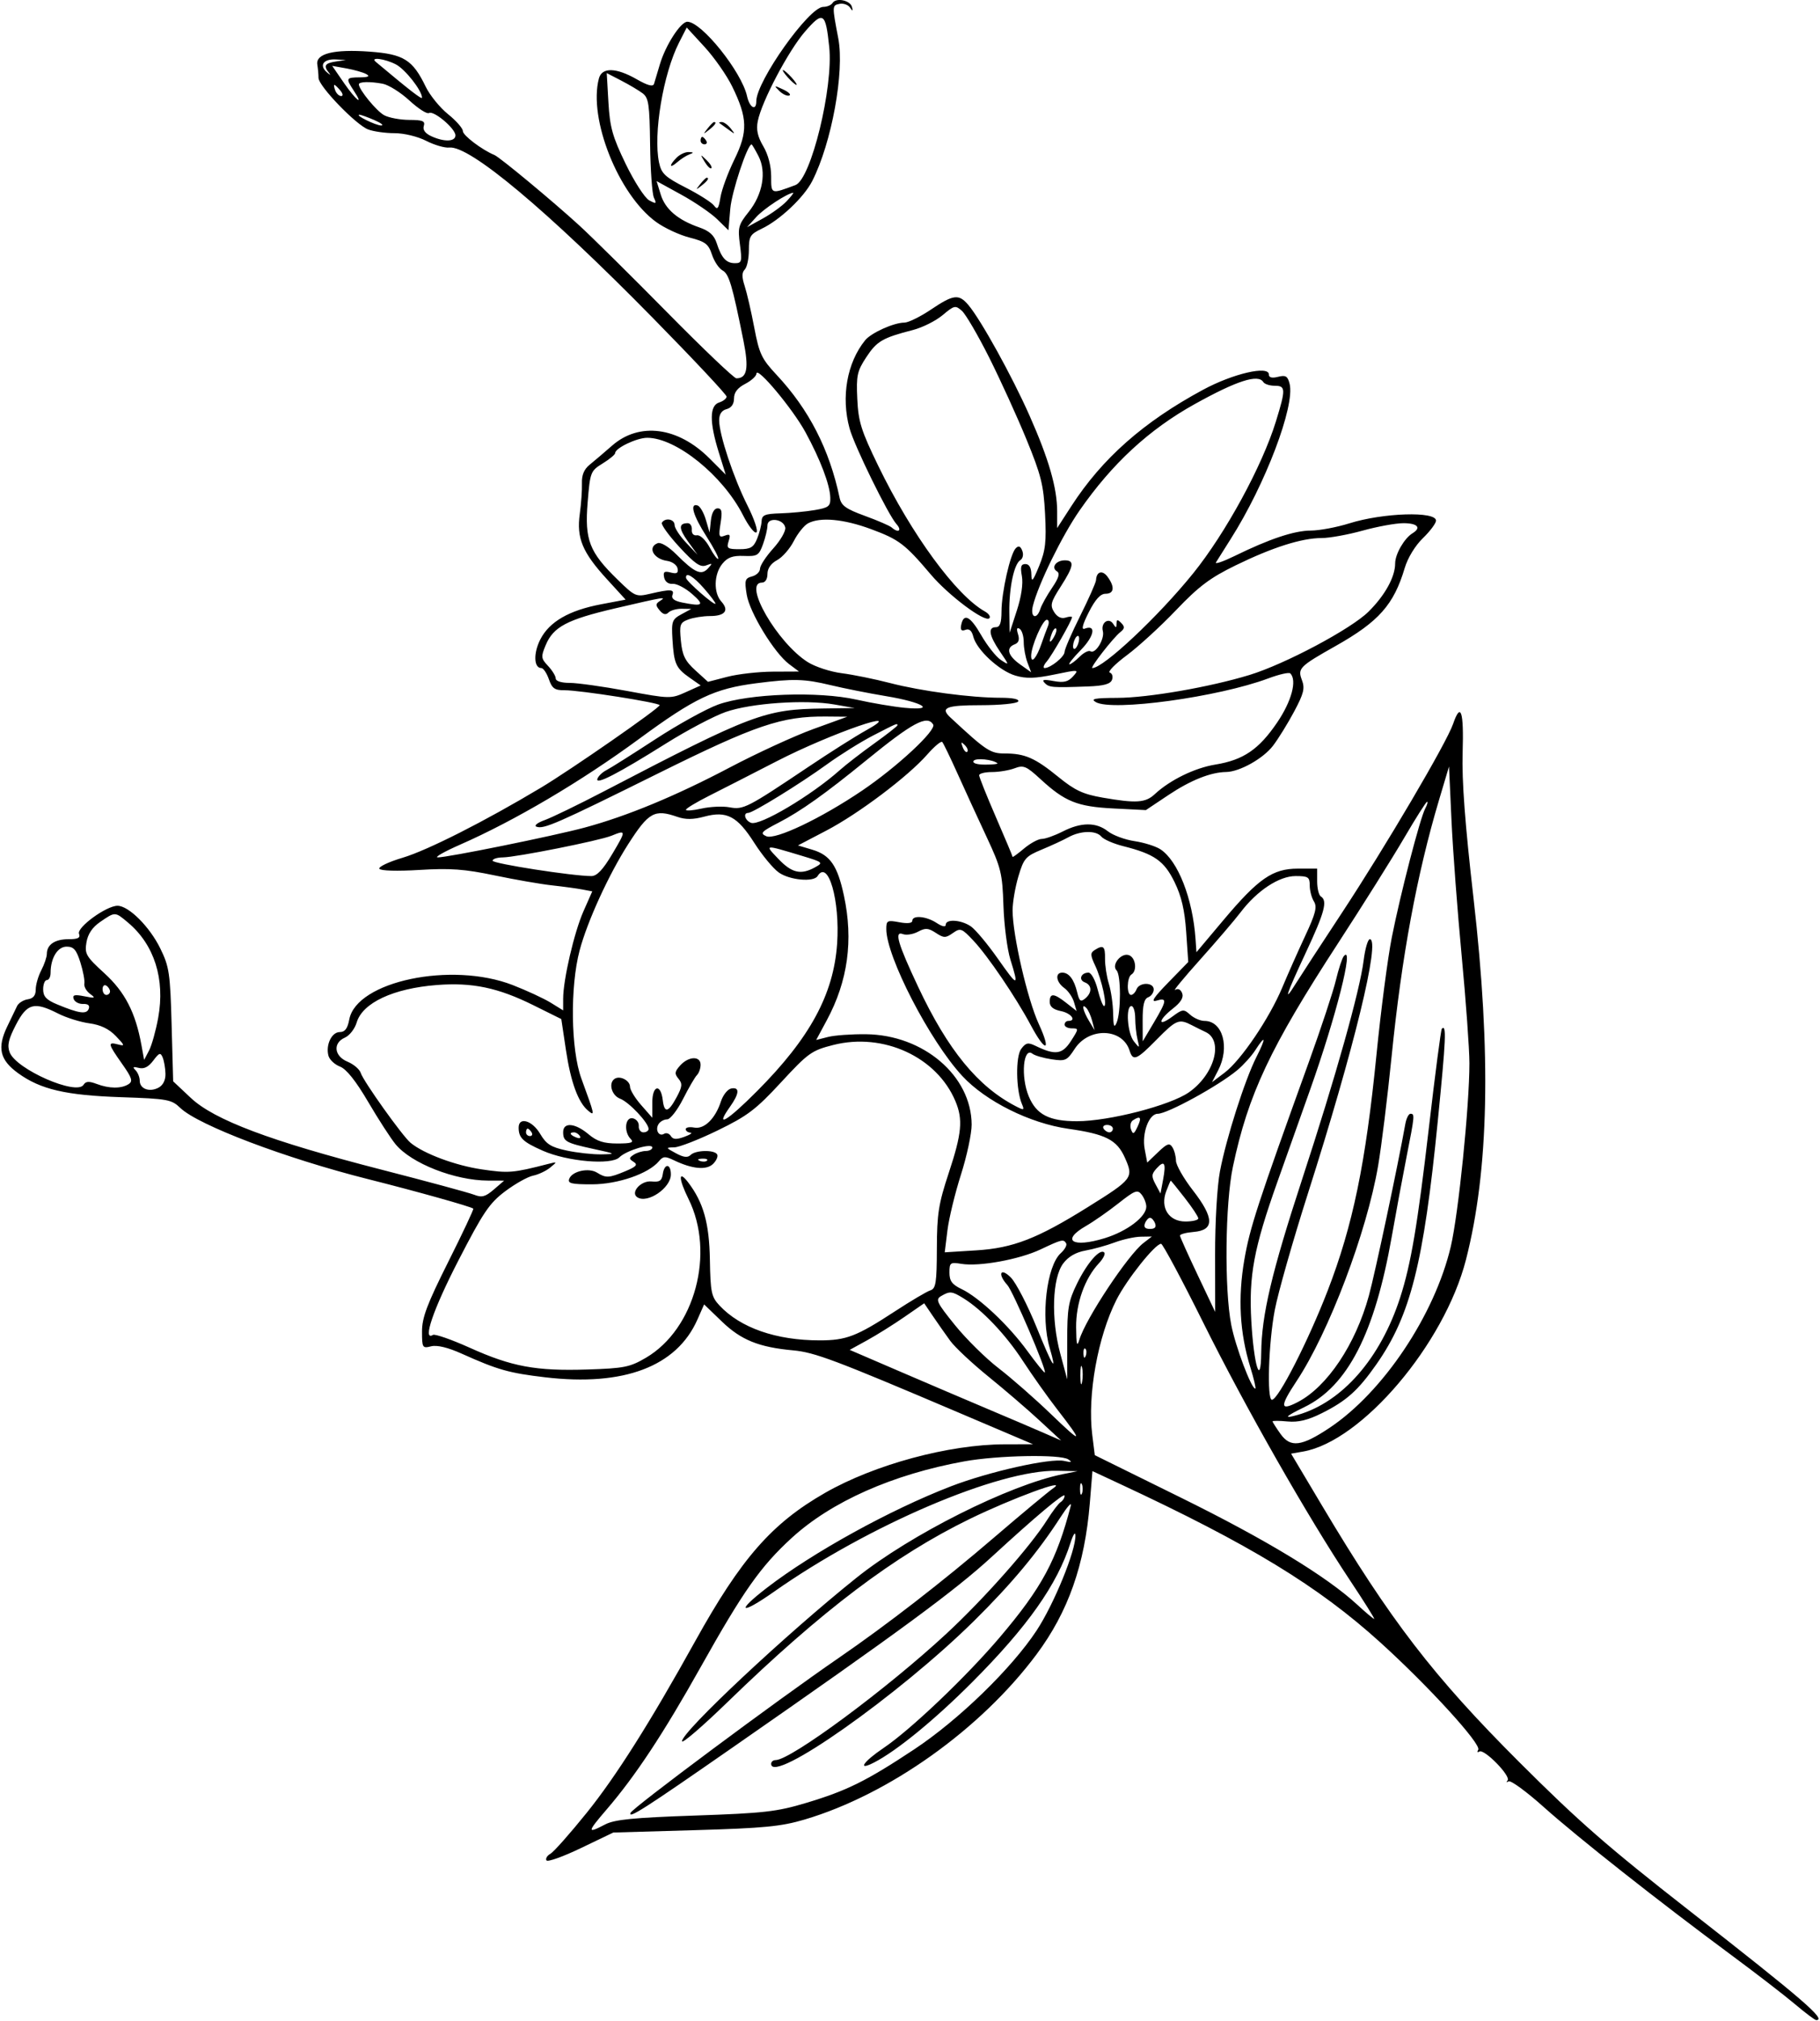 <?xml version="1.0" encoding="UTF-8"?> <svg xmlns="http://www.w3.org/2000/svg" width="490" height="544" viewBox="0 0 490 544" fill="none"> <path fill-rule="evenodd" clip-rule="evenodd" d="M224.154 0.798C223.795 1.379 222.662 1.855 221.638 1.855C217.824 1.855 203.619 21.876 203.619 27.251C203.619 29.99 201.812 29.012 201.13 25.904C199.686 19.332 188.882 5.855 185.056 5.855C183.252 5.855 179.173 12.186 177.648 17.355C176.998 19.555 176.296 21.903 176.087 22.572C175.824 23.416 174.39 23.036 171.413 21.334C165.868 18.164 162.06 18.078 161.249 21.105C158.347 31.935 166.514 52.42 176.665 59.774C178.878 61.377 182.915 63.259 185.637 63.956C189.904 65.05 190.737 65.682 191.683 68.547C192.286 70.375 193.565 72.291 194.526 72.805C196.256 73.731 197.14 76.7 200.163 91.736C201.658 99.174 201.151 101.855 198.25 101.855C197.632 101.855 189.25 93.863 179.623 84.096C169.996 74.328 159.366 63.815 156 60.733C148.889 54.221 134.576 42.338 133.119 41.736C129.784 40.359 124.619 36.451 124.619 35.303C124.619 34.559 122.825 32.508 120.632 30.746C118.44 28.983 115.736 25.662 114.624 23.364C111.098 16.081 108.7 14.579 99.527 13.905C89.917 13.199 84.962 14.42 85.433 17.381C85.605 18.466 85.75 20.086 85.754 20.978C85.765 23.16 95.821 33.601 99.119 34.855C100.566 35.405 103.763 35.855 106.224 35.855C108.769 35.855 112.441 36.744 114.739 37.916C116.961 39.05 119.755 39.864 120.949 39.725C126.389 39.091 147.228 56.538 175.869 85.705C186.732 96.767 195.619 106.246 195.619 106.769C195.619 107.292 194.719 108.006 193.619 108.355C191.016 109.181 190.978 113.616 193.502 121.728L195.386 127.78L191.009 123.402C182.516 114.91 172.121 113.554 164.784 119.981C162.666 121.837 159.948 124.15 158.746 125.121C157.246 126.332 156.595 127.904 156.674 130.121C156.738 131.9 156.476 135.612 156.093 138.37C155.193 144.845 156.793 148.697 163.372 155.894L168.435 161.434L161.842 162.685C153.185 164.327 147.901 167.382 145.466 172.154C143.573 175.865 143.714 179.855 145.738 179.855C146.28 179.855 147.194 181.205 147.769 182.855C148.636 185.344 149.352 185.85 151.967 185.826C155.993 185.789 177.628 189.19 177.591 189.854C177.546 190.669 153.752 207.203 145.619 212.073C130.511 221.117 115.088 228.928 108.41 230.917C104.645 232.039 101.824 233.378 102.142 233.893C102.483 234.444 106.933 234.572 112.94 234.204C121.216 233.698 125.056 233.976 133.139 235.669C138.628 236.818 145.594 238.029 148.619 238.359C151.644 238.69 155.32 239.19 156.787 239.469L159.455 239.978L157.102 245.298C154.586 250.987 151.619 263.756 151.619 268.894V272.018L148.271 269.949C146.43 268.811 141.817 266.673 138.021 265.197C121.538 258.791 95.961 264.184 94.031 274.472C93.572 276.922 92.866 277.855 91.475 277.855C89.307 277.855 87.658 281.289 88.423 284.213C88.701 285.276 90.096 286.593 91.524 287.141C93.256 287.805 95.782 290.968 99.119 296.652C101.869 301.335 105.188 306.467 106.495 308.055C110.744 313.219 122.458 317.818 131.425 317.843L135.731 317.855L132.952 320.245C130.661 322.216 129.729 322.462 127.646 321.647C126.256 321.104 114.994 318.055 102.619 314.873C72.773 307.199 57.691 301.52 51.369 295.579L46.62 291.114L46.205 275.92C45.825 262.007 45.568 260.272 43.164 255.358C40.291 249.485 34.648 243.855 31.634 243.855C28.629 243.855 20.617 249.685 21.273 251.394C21.696 252.499 21.003 252.855 18.426 252.855C14.768 252.855 12.623 254.313 12.613 256.805C12.609 257.658 11.934 259.644 11.113 261.219C10.291 262.795 9.619 265.126 9.619 266.4C9.619 268.003 8.958 268.814 7.471 269.035C6.29 269.211 4.996 270.03 4.596 270.855C4.196 271.68 3.004 274.155 1.948 276.355C-0.811 282.097 -0.052 285.357 4.876 288.926C10.919 293.304 17.725 294.884 32.712 295.391C45.14 295.811 46.159 295.998 48.557 298.293C53.431 302.959 76.972 311.881 99.119 317.455C112.213 320.75 126.725 324.818 127.429 325.39C127.6 325.528 124.562 331.984 120.679 339.735C114.984 351.104 113.619 354.722 113.619 358.45C113.619 362.858 113.733 363.043 116.073 362.456C117.664 362.057 120.568 362.756 124.323 364.443C134.011 368.793 137.048 369.653 146.771 370.798C167.95 373.293 182.169 367.908 187.757 355.277L189.571 351.176L194.352 355.784C199.521 360.766 204.294 362.698 213.533 363.546C219.359 364.081 224.685 366.083 258.119 380.312L278.119 388.823L270.479 388.839C255.484 388.87 235.481 394.275 222.166 401.893C207.795 410.116 199.548 419.531 187.162 441.855C175.011 463.758 165.847 478.254 157.964 488.042C153.479 493.612 149.083 498.576 148.193 499.073C147.304 499.571 146.822 500.374 147.122 500.859C147.421 501.344 151.593 499.854 156.393 497.548L165.119 493.355L187.119 492.718C205.687 492.18 210.289 491.734 216.619 489.86C239.367 483.123 264.044 465.554 279.057 445.405C287.59 433.953 292.048 421.312 293.41 404.703L294.119 396.051L301.619 399.548C336.484 415.803 354.864 426.996 371.619 442.175C384.595 453.93 398.894 469.6 397.986 471.07C397.614 471.672 397.756 471.888 398.302 471.551C399.601 470.748 406.893 478.224 405.889 479.328C405.466 479.794 405.593 479.907 406.172 479.578C406.752 479.249 411.027 482.382 415.672 486.54C424.734 494.651 446.669 511.958 466.119 526.344C472.719 531.225 480.418 537.162 483.227 539.537C486.036 541.912 488.624 543.855 488.977 543.855C491.868 543.855 485.463 538.331 454.692 514.284C432.88 497.239 425.034 490.386 409.045 474.413C385.927 451.317 374.326 436.233 355.938 405.355L347.6 391.355L350.86 390.784C366.657 388.015 388.842 361.876 394.679 339.155C400.864 315.077 401.521 283.755 396.719 241.855C394.426 221.844 393.552 210.159 393.786 202.625C394.133 191.441 393.284 188.881 391.219 194.887C389.454 200.02 373.042 227.902 361.218 245.855C355.604 254.38 350.029 262.93 348.831 264.855C345.424 270.33 346.202 267.955 351.619 256.355C356.643 245.595 357.469 242.498 355.619 241.355C355.069 241.015 354.619 239.189 354.619 237.296V233.855H349.423C342.642 233.855 338.804 236.513 329.353 247.752L322.119 256.355L321.878 252.855C321.123 241.909 317.143 231.732 312.41 228.644C311.15 227.821 308.013 226.835 305.439 226.451C302.866 226.067 299.645 224.876 298.282 223.804C295.114 221.313 291.073 221.329 286.119 223.855C283.961 224.955 281.426 225.855 280.484 225.855C279.543 225.855 277.388 227.02 275.696 228.444C274.004 229.868 272.619 230.875 272.619 230.682C272.619 230.49 270.594 225.667 268.119 219.965C265.644 214.263 263.619 209.206 263.619 208.727C263.619 208.247 265.165 207.855 267.054 207.855C268.943 207.855 271.696 207.396 273.171 206.835C275.563 205.926 276.313 206.24 280.121 209.751C286.717 215.83 290.043 217.166 299.814 217.657L308.508 218.094L314.638 214.001C320.563 210.045 325.961 207.896 330.119 207.839C333.743 207.789 340.101 204.223 342.74 200.76C344.168 198.887 346.729 194.743 348.431 191.55C351.027 186.684 351.363 185.311 350.508 183.062C349.323 179.946 349.862 179.403 359.61 173.904C371.214 167.359 375.26 162.795 378.184 152.95C379.002 150.194 381.001 146.908 383.092 144.882C385.032 143.001 386.619 140.876 386.619 140.159C386.619 137.591 372.378 138.045 363.261 140.904C359.883 141.963 355.223 142.835 352.907 142.842C348.456 142.856 341.821 145.067 332.435 149.665C329.309 151.196 327.034 151.978 327.379 151.402C327.723 150.826 329.507 147.992 331.343 145.104C340.658 130.453 348.697 109.285 347.205 103.34C346.682 101.256 346.152 100.934 344.097 101.45C342.451 101.863 341.619 101.653 341.619 100.824C341.619 98.336 331.955 100.582 323.872 104.947C307.846 113.603 296.746 123.412 288.438 136.26L284.619 142.165V137.72C284.619 131.379 282.381 123.615 277.158 111.835C272.462 101.242 264.058 86.055 260.707 82.105C258.138 79.076 256.716 79.252 250.619 83.355C247.758 85.28 244.549 86.855 243.486 86.855C240.655 86.855 234.54 89.609 232.917 91.616C228.023 97.664 226.398 106.889 228.734 115.355C230.041 120.091 239.116 138.596 241.362 141.105C242.93 142.856 241.861 143.604 240.069 142.01C239.546 141.546 236.301 140.139 232.856 138.884C227.732 137.016 226.493 136.125 226.041 133.978C223.303 120.975 217.788 110.227 209.075 100.911C205.052 96.611 204.408 95.249 203.075 88.224C202.254 83.896 201.092 78.851 200.493 77.013C199.701 74.585 199.706 73.368 200.511 72.563C201.12 71.954 201.619 69.603 201.619 67.34C201.619 63.632 201.961 63.063 205.075 61.577C209.966 59.245 216.43 53.147 218.675 48.746C223.901 38.501 227.409 19.317 225.695 10.355C224.012 1.556 224.015 1.453 225.999 1.045C227.033 0.832 228.305 1.265 228.825 2.007C229.586 3.091 229.692 3.062 229.367 1.855C228.884 0.066 225.083 -0.705 224.154 0.798ZM223.254 12.637C224.392 23.523 218.341 48.264 214.159 49.826C207.502 52.312 207.619 52.354 207.619 47.48C207.619 44.682 206.815 41.606 205.501 39.379C203.968 36.782 203.558 34.909 204.018 32.608C205.085 27.276 212.278 13.64 216.73 8.511C221.62 2.878 222.277 3.294 223.254 12.637ZM197.122 23.271C201.283 31.777 201.393 35.444 197.713 42.961C195.991 46.478 194.307 51.049 193.97 53.118C193.469 56.204 193.157 56.607 192.239 55.353C191.623 54.512 188.206 52.336 184.645 50.518C179.055 47.664 178.072 46.745 177.441 43.784C175.817 36.168 178.541 19.848 182.845 11.413L184.887 7.41L189.669 12.611C192.299 15.471 195.652 20.268 197.122 23.271ZM90.369 16.571C87.432 17.016 87.023 17.736 88.615 19.659C89.163 20.321 88.885 20.229 87.997 19.455C85.848 17.581 87.089 15.819 90.428 16.005L93.119 16.155L90.369 16.571ZM106.572 17.331C109.098 18.637 113.619 24.392 113.619 26.3C113.619 26.885 110.29 24.306 101.169 16.652C99.523 15.271 103.572 15.78 106.572 17.331ZM98.619 19.953C99.676 20.546 99.159 20.803 96.869 20.825C93.135 20.86 93.047 21.052 95.234 24.39C98.137 28.821 95.797 26.975 92.576 22.293L89.437 17.73L93.278 18.421C95.391 18.801 97.794 19.49 98.619 19.953ZM212.119 20.855C213.114 21.955 214.154 22.855 214.429 22.855C214.704 22.855 214.114 21.955 213.119 20.855C212.124 19.755 211.084 18.855 210.809 18.855C210.534 18.855 211.124 19.755 212.119 20.855ZM172.995 25.105C174.637 26.337 174.891 28.062 175.028 38.934C175.114 45.765 175.576 52.195 176.054 53.221C176.827 54.882 176.687 54.962 174.786 53.944C173.611 53.316 170.764 48.904 168.458 44.141C164.902 36.794 164.197 34.283 163.809 27.579L163.352 19.678L167.235 21.688C169.371 22.794 171.963 24.332 172.995 25.105ZM103.011 22.539C104.602 22.835 107.845 24.866 110.217 27.052C112.589 29.239 114.962 30.761 115.49 30.435C116.742 29.661 122.619 34.614 122.619 36.444C122.619 38.158 119.626 38.271 116.152 36.688C114.481 35.927 113.768 34.96 114.102 33.908C114.52 32.591 113.802 32.293 110.189 32.283C107.755 32.276 104.716 31.71 103.434 31.024C101.382 29.925 96.619 24.115 96.619 22.71C96.619 21.981 99.583 21.902 103.011 22.539ZM91.619 24.355C92.337 25.22 92.434 25.855 91.848 25.855C91.29 25.855 90.574 25.18 90.257 24.355C89.941 23.53 89.838 22.855 90.028 22.855C90.218 22.855 90.934 23.53 91.619 24.355ZM209.793 24.458C210.689 25.354 211.902 25.922 212.488 25.721C213.074 25.52 212.341 24.786 210.859 24.092C208.368 22.924 208.287 22.952 209.793 24.458ZM100.754 32.316C102.605 33.119 103.444 33.778 102.619 33.78C101.178 33.784 95.453 30.963 96.754 30.89C97.104 30.871 98.904 31.512 100.754 32.316ZM190.491 34.605C189.248 36.191 189.283 36.226 190.869 34.983C192.535 33.676 193.064 32.855 192.241 32.855C192.034 32.855 191.246 33.642 190.491 34.605ZM193.702 33.138C193.932 33.294 195.019 34.081 196.119 34.888C197.969 36.245 198.016 36.224 196.747 34.605C195.992 33.642 194.904 32.855 194.33 32.855C193.756 32.855 193.473 32.982 193.702 33.138ZM188.619 37.855C188.619 38.405 189.096 38.855 189.678 38.855C190.26 38.855 190.459 38.405 190.119 37.855C189.779 37.305 189.303 36.855 189.06 36.855C188.817 36.855 188.619 37.305 188.619 37.855ZM204.197 42.006C206.417 46.299 205.355 52.323 201.538 57.091C198.813 60.495 198.606 61.274 199.212 65.841C199.818 70.415 199.7 70.855 197.87 70.855C195.516 70.855 194.241 69.452 192.947 65.436C192.268 63.33 190.967 62.157 188.27 61.224C182.498 59.225 179.1 56.329 177.886 52.372L176.776 48.758L183.431 52.416C187.091 54.427 191.443 57.405 193.102 59.032L196.119 61.992L196.619 56.173C197.01 51.626 201.201 38.959 202.343 38.872C202.467 38.863 203.301 40.273 204.197 42.006ZM182.19 42.426C180.051 44.566 180.193 45.536 182.369 43.64C183.331 42.802 184.794 41.868 185.619 41.564C186.844 41.114 186.811 40.998 185.44 40.934C184.517 40.891 183.055 41.562 182.19 42.426ZM189.719 43.56C190.448 44.772 191.259 45.549 191.522 45.286C191.785 45.023 191.189 44.031 190.198 43.081C188.476 41.432 188.454 41.453 189.719 43.56ZM188.491 49.605C187.248 51.191 187.283 51.226 188.869 49.983C190.535 48.676 191.064 47.855 190.241 47.855C190.034 47.855 189.246 48.642 188.491 49.605ZM211.791 54.172C210.593 55.447 207.702 57.543 205.366 58.83L201.119 61.169L203.619 58.417C205.677 56.15 211.888 52.072 213.543 51.899C213.777 51.875 212.988 52.898 211.791 54.172ZM266.3 96.225C269.301 102.203 273.813 112.103 276.328 118.225C280.293 127.877 280.962 130.55 281.364 138.355C281.749 145.85 281.484 148.191 279.777 152.355C278.052 156.565 277.719 156.921 277.674 154.605C277.638 152.815 277.08 151.855 276.074 151.855C274.875 151.855 274.662 152.583 275.124 155.105C275.494 157.121 274.979 160.634 273.769 164.355L271.819 170.355L271.743 164.855C271.652 158.294 273.005 151.853 274.692 150.81C275.384 150.382 275.617 149.292 275.232 148.289C274.747 147.025 274.246 146.828 273.476 147.598C271.993 149.081 269.654 159.439 269.635 164.605C269.623 167.709 269.215 168.855 268.119 168.855C265.911 168.855 266.284 171.083 269.215 175.401C271.794 179.201 271.795 179.216 269.465 177.681C268.175 176.831 265.786 173.817 264.158 170.983C261.188 165.815 259.424 164.948 258.768 168.334C258.52 169.61 258.863 169.975 259.926 169.567C260.944 169.177 261.633 169.775 262.042 171.403C262.931 174.947 269.039 180.603 273.359 181.883C276.255 182.74 278.67 182.674 283.87 181.596C290.482 180.224 290.586 180.234 288.901 182.095C287.561 183.576 286.402 183.853 283.65 183.347C280.95 182.852 280.39 182.976 281.269 183.877C282.462 185.099 283.261 185.163 292.951 184.805C297.167 184.65 298.949 184.159 299.381 183.033C299.71 182.176 299.449 181.298 298.801 181.082C298.153 180.866 300.21 178.766 303.371 176.414C306.532 174.063 312.508 168.587 316.649 164.247C322.747 157.857 325.791 155.568 332.649 152.218C342.591 147.362 350.477 144.855 355.813 144.855C357.92 144.855 362.892 143.955 366.862 142.855C370.831 141.755 375.775 140.855 377.849 140.855C381.639 140.855 382.745 142.069 380.309 143.555C378.083 144.913 375.619 149.181 375.619 151.676C375.619 155.323 372.884 160.281 368.452 164.669C363.723 169.351 345.963 178.799 336.4 181.719C325.692 184.989 309.17 187.852 300.818 187.885C294.7 187.91 293.51 188.143 295.025 189.022C299.45 191.591 328.019 187.669 341.438 182.649C344.363 181.555 347.041 180.944 347.388 181.291C349.25 183.153 347.745 188.779 343.85 194.514C338.922 201.771 334.745 204.614 327.207 205.841C321.649 206.745 314.985 210.002 310.894 213.813C308.389 216.147 305.896 216.31 296.84 214.733C291.592 213.819 289.393 212.793 284.978 209.197C278.652 204.044 275.943 202.855 270.532 202.855C266.622 202.855 265.531 202.134 255.888 193.176C253.035 190.527 254.688 189.855 264.06 189.855C269.275 189.855 273.778 189.407 274.119 188.855C274.502 188.236 272.704 187.855 269.402 187.855C261.411 187.855 248.064 186.077 239.619 183.887C235.494 182.817 229.644 181.628 226.619 181.244C223.594 180.859 219.49 179.521 217.499 178.27C209.295 173.113 199.896 156.855 205.119 156.855C206.023 156.855 206.619 155.929 206.619 154.524C206.619 153.039 207.56 151.69 209.21 150.806C210.634 150.044 212.661 147.733 213.713 145.671C214.765 143.609 216.494 141.457 217.557 140.888C220.817 139.143 227.17 139.731 234.527 142.458C242.043 145.244 243.655 146.467 250.57 154.632C255.4 160.336 265.165 167.642 266.361 166.446C266.769 166.039 266.231 165.218 265.167 164.622C257.419 160.286 245.444 143.933 236.451 125.41C231.839 115.908 231.095 113.533 230.809 107.41C230.513 101.085 230.765 99.919 233.247 96.144C236.074 91.843 237.606 90.951 245.784 88.844C248.35 88.184 251.95 86.381 253.784 84.84C256.919 82.205 257.23 82.136 258.982 83.696C260.006 84.608 263.299 90.246 266.3 96.225ZM216.853 116.354C220.866 123.726 223.439 130.502 223.541 133.973C223.61 136.291 223.131 136.675 219.369 137.321C217.032 137.722 212.871 138.119 210.124 138.203C205.88 138.332 205.117 138.656 205.041 140.355C204.992 141.455 204.438 143.593 203.81 145.105C202.865 147.383 202.052 147.855 199.076 147.855C195.855 147.855 195.555 147.633 196.167 145.704C196.726 143.942 196.534 143.674 195.104 144.223C193.562 144.814 193.433 144.421 194 140.874C194.502 137.736 194.325 136.855 193.194 136.855C192.299 136.855 191.611 138.097 191.393 140.105L191.04 143.355L190.034 139.923C189.48 138.035 188.485 136.31 187.823 136.09C185.61 135.352 186.584 138.762 190.203 144.418C192.174 147.5 193.596 150.211 193.363 150.444C193.131 150.677 192.093 149.293 191.056 147.368C189.988 145.386 188.511 143.975 187.646 144.112C186.727 144.258 186.174 143.658 186.258 142.605C186.334 141.642 185.847 140.855 185.175 140.855C182.684 140.855 182.696 142.272 185.214 145.767L187.799 149.355L184.709 146.089C183.01 144.293 181.619 142.156 181.619 141.339C181.619 139.747 179.087 139.288 178.202 140.721C177.908 141.197 180.031 144.146 182.92 147.275C187.08 151.781 188.575 152.809 190.113 152.219C191.843 151.555 191.894 151.646 190.586 153.058C188.794 154.993 187.032 154.202 182.062 149.231C179.99 147.16 177.91 145.913 177.066 146.237C174.252 147.317 175.943 150.488 179.609 151.004C180.978 151.197 182.242 152.107 182.417 153.027C182.659 154.298 182.218 154.563 180.576 154.134C178.851 153.682 178.495 153.949 178.806 155.462C179.043 156.611 179.949 157.287 181.113 157.182C182.167 157.087 184.528 158.324 186.359 159.932C189.764 162.921 189.278 163.337 183.689 162.219C181.563 161.794 180.683 161.131 181.033 160.219C181.643 158.629 180.588 158.56 175.119 159.835C171.226 160.743 170.989 160.641 166.288 156.061C158.652 148.622 157.391 145.38 158.209 135.298C158.876 127.074 158.985 126.792 162.257 124.77C164.106 123.627 165.619 122.376 165.619 121.989C165.619 120.636 171.454 117.855 174.273 117.865C182.093 117.892 194.641 128.045 200.053 138.725C201.503 141.587 203.118 143.664 203.642 143.341C204.173 143.013 203.105 139.797 201.221 136.054C197.48 128.62 193.619 116.991 193.619 113.156C193.619 111.509 194.295 110.491 195.619 110.145C196.906 109.808 197.619 108.781 197.619 107.264C197.619 105.656 198.573 104.413 200.619 103.355C202.269 102.502 203.638 101.253 203.662 100.579C203.737 98.473 213.426 110.061 216.853 116.354ZM340.119 102.855C340.459 103.405 341.835 103.855 343.178 103.855C346.173 103.855 346.203 104.752 343.502 113.5C339.793 125.513 329.978 143.524 321.239 154.355C311.885 165.946 297.078 179.855 294.092 179.855C293.351 179.855 299.675 171.728 301.619 170.182C302.82 169.227 302.87 168.737 301.869 167.722C300.861 166.7 300.616 166.736 300.604 167.905C300.591 169.117 300.445 169.129 299.715 167.977C298.532 166.109 296.327 167.629 296.921 169.903C297.471 172.004 294.92 176.159 293.587 175.335C293.095 175.031 291.776 175.698 290.655 176.819C289.535 177.939 288.303 178.855 287.916 178.855C287.529 178.855 288.931 177.096 291.031 174.945C294.645 171.244 295.201 168.034 292.017 169.256C291.074 169.618 291.44 168.169 293.135 164.824C294.879 161.382 296.262 159.855 297.636 159.855C299.965 159.855 300.192 158.021 298.201 155.298C296.809 153.394 295.199 153.848 295.088 156.176C295.057 156.824 293.139 161.156 290.825 165.802C288.512 170.448 286.619 174.81 286.619 175.495C286.619 176.8 282.85 179.855 281.242 179.855C280.729 179.855 280.981 179.067 281.803 178.105C283.278 176.378 288.619 167.019 288.619 166.162C288.619 165.919 287.825 165.972 286.855 166.28C285.731 166.637 284.622 166.09 283.799 164.772C282.67 162.965 282.893 162.103 285.563 157.942C289.117 152.403 289.361 150.855 286.678 150.855C284.306 150.855 282.916 152.802 284.561 153.819C285.428 154.355 285.061 155.589 283.232 158.283C281.843 160.331 280.431 162.872 280.095 163.931C279.123 166.993 277.305 166.245 278.087 163.105C279.534 157.299 285.92 144.248 290.639 137.452C299.433 124.789 309.362 115.62 321.705 108.766C333.023 102.481 338.751 100.642 340.119 102.855ZM211.419 142.036C211.595 142.96 210.137 145.49 208.179 147.657C206.221 149.824 204.619 152.278 204.619 153.11C204.619 153.941 203.657 154.873 202.482 155.181C200.571 155.68 200.418 156.195 201.031 160.047C201.804 164.903 208.468 175.824 212.489 178.827L215.119 180.792L208.087 180.823C204.219 180.841 198.706 181.464 195.835 182.209L190.615 183.563L187.199 180.459C184.436 177.948 183.694 176.434 183.316 172.536C182.89 168.141 183.064 167.636 185.299 166.786C186.647 166.274 189.268 165.855 191.125 165.855C195.194 165.855 196.384 164.357 194.217 161.963C192.073 159.594 192.195 154.6 194.466 151.796C195.88 150.05 197.24 149.551 200.27 149.67C203.896 149.812 204.328 149.548 205.423 146.519C206.081 144.701 206.619 142.426 206.619 141.464C206.619 139.16 210.97 139.678 211.419 142.036ZM189.515 158.39C191.222 160.334 192.619 162.186 192.619 162.506C192.619 163.328 184.807 156.517 184.704 155.605C184.508 153.869 186.618 155.09 189.515 158.39ZM177.683 161.794C176.476 162.558 176.462 162.961 177.591 164.321C178.523 165.444 179.253 165.621 179.977 164.897C180.55 164.324 182.166 163.873 183.569 163.895L186.119 163.935L183.423 165.398C180.947 166.743 180.754 167.289 181.046 172.108C181.446 178.697 181.964 179.858 185.66 182.447L188.646 184.539L184.596 186.366C180.636 188.151 180.283 188.143 168.832 186.02C162.39 184.826 155.432 183.85 153.369 183.852C151.143 183.854 149.619 183.373 149.619 182.669C149.619 182.017 148.691 180.496 147.556 179.288C145.65 177.259 145.601 176.833 146.92 173.678C148.977 168.755 152.659 166.806 165.619 163.784C178.883 160.69 179.621 160.568 177.683 161.794ZM282.124 168.605C281.734 169.568 280.949 171.705 280.38 173.355C279.078 177.131 277.619 178.833 277.619 176.575C277.619 173.988 280.713 166.855 281.835 166.855C282.389 166.855 282.518 167.633 282.124 168.605ZM275.619 172.849C275.619 174.431 276.07 176.91 276.621 178.359L277.622 180.993L274.621 178.856C271.322 176.507 270.761 174.398 273.188 173.467C274.269 173.052 274.546 172.202 274.081 170.735C273.626 169.301 273.766 168.828 274.512 169.289C275.121 169.665 275.619 171.267 275.619 172.849ZM283.741 171.53C282.562 173.557 282.278 172.908 283.243 170.394C283.585 169.5 284.077 168.979 284.334 169.237C284.592 169.494 284.325 170.526 283.741 171.53ZM290.219 173.455C289.863 174.382 289.347 174.916 289.072 174.641C288.797 174.366 288.863 173.382 289.219 172.455C289.575 171.528 290.091 170.994 290.366 171.269C290.641 171.544 290.575 172.528 290.219 173.455ZM223.619 184.452C227.194 185.314 233.913 186.649 238.55 187.418C248.529 189.074 252.236 191.374 243.619 190.563C240.594 190.278 234.744 189.287 230.619 188.361C220.353 186.055 201.552 186.723 193.336 189.685C190.156 190.832 182.526 195.052 176.382 199.062C170.238 203.073 164.326 206.805 163.244 207.355C162.162 207.905 161.08 208.952 160.839 209.681C160.259 211.441 166.334 208.309 179.351 200.138C184.979 196.606 192.177 192.805 195.346 191.691C202.183 189.288 216.736 188.277 224.619 189.658L230.119 190.621L221.816 190.738C205.866 190.963 202.7 192.155 162.619 213.034C155.744 216.615 148.544 220.111 146.619 220.801C144.682 221.497 143.7 222.28 144.42 222.556C146.369 223.304 149.858 221.778 177.119 208.257C203.515 195.164 210.493 192.8 222.434 192.905L228.119 192.955L218.93 196.292C213.876 198.128 203.751 202.786 196.43 206.645C181.897 214.304 168.754 219.747 157.415 222.801C148.985 225.071 120.421 230.868 117.854 230.829C116.9 230.814 119.597 229.276 123.847 227.411C138.602 220.935 156.521 210.353 172.003 198.972C187.099 187.875 192.303 185.402 203.619 183.945C213.515 182.672 216.555 182.749 223.619 184.452ZM233.119 196.66C230.369 198.183 223.394 202.6 217.619 206.476C201.157 217.525 200.145 218.044 196.414 217.346C194.602 217.007 191.206 217.16 188.869 217.686C186.532 218.212 184.645 218.353 184.678 217.999C184.71 217.645 187.523 215.952 190.928 214.237C194.333 212.522 202.514 208.34 209.107 204.944C223.74 197.408 245.035 190.061 233.119 196.66ZM251.238 195.047C252.178 196.568 241.555 206.453 232.111 212.845C221.055 220.329 208.716 226.204 206.309 225.13C204.535 224.338 204.936 223.903 209.708 221.436C215.579 218.401 222.197 213.693 233.119 204.782C245.71 194.51 249.611 192.414 251.238 195.047ZM241.619 195.267C241.619 195.494 238.807 197.696 235.369 200.161C231.932 202.626 227.769 205.847 226.119 207.319C218.449 214.162 204.541 222.423 202.201 221.525C200.572 220.9 199.983 218.855 201.432 218.855C202.695 218.855 215.406 211.016 222.619 205.789C226.194 203.198 231.819 199.688 235.119 197.988C241.56 194.67 241.619 194.645 241.619 195.267ZM257.836 208.355C259.814 212.755 263.326 220.405 265.639 225.355C269.51 233.637 269.871 235.113 270.159 243.855C270.332 249.08 271.176 255.605 272.035 258.355C274.37 265.827 274.065 265.803 268.646 258.088C265.911 254.193 262.661 250.297 261.424 249.431C258.83 247.614 254.619 247.329 254.619 248.97C254.619 249.655 253.668 249.462 252.154 248.47C249.373 246.647 245.619 246.32 245.619 247.9C245.619 248.553 244.306 248.699 242.119 248.289C238.882 247.682 238.619 247.819 238.619 250.118C238.619 257.57 250.331 280.227 259.06 289.661C265.377 296.488 277.287 302.423 287.619 303.893C297.693 305.327 300.707 306.868 302.854 311.685C305.256 317.075 305.01 317.402 292.862 324.987C279.262 333.479 272.743 336.006 262.844 336.624L254.351 337.154L255.079 331.254C255.479 328.01 257.115 321.258 258.713 316.252C260.311 311.245 261.609 305.17 261.597 302.752C261.532 289.639 248.636 278.613 233.159 278.436C229.287 278.391 224.684 278.722 222.929 279.171L219.74 279.987L222.602 274.671C228.278 264.126 229.789 253.135 227.212 241.125C225.482 233.062 223.521 230.206 218.732 228.771L214.838 227.604L222.478 223.609C231.148 219.077 244.47 209.035 249.642 203.134C251.554 200.952 253.371 199.434 253.679 199.761C253.987 200.088 255.858 203.955 257.836 208.355ZM260.426 202.381C260.118 202.689 259.559 202.134 259.183 201.148C258.641 199.723 258.755 199.608 259.743 200.588C260.427 201.267 260.734 202.074 260.426 202.381ZM268.536 205.496C268.765 205.693 267.276 205.855 265.227 205.855C262.988 205.855 261.749 205.454 262.121 204.851C262.656 203.985 267.329 204.455 268.536 205.496ZM393.528 257.355C394.671 269.455 395.61 282.447 395.613 286.226C395.623 297.637 392.66 326.816 390.602 335.576C386.264 354.037 372.384 374.789 357.93 384.422C350.413 389.432 347.429 389.801 344.757 386.048C343.581 384.397 342.619 382.879 342.619 382.674C342.619 382.47 344.428 382.475 346.64 382.686C349.543 382.962 352.115 382.342 355.89 380.455C362.526 377.136 365.626 374.361 370.553 367.328C379.742 354.21 383.279 340.213 387.088 301.888C389.306 279.564 389.478 275.663 388.183 276.958C387.943 277.198 386.388 289.085 384.727 303.374C381.66 329.756 379.868 340.364 376.959 349.355C371.666 365.713 361.392 377.479 349.397 380.919C345.373 382.073 345.979 381.343 351.108 378.86C362.828 373.187 370.114 359 374.704 332.919C375.823 326.559 377.611 316.919 378.679 311.497C380.899 300.215 380.932 299.855 379.732 299.855C379.245 299.855 378.625 301.093 378.355 302.605C376.361 313.772 370.221 342.71 368.549 348.82C364.953 361.967 357.318 373.374 349.361 377.489C344.603 379.949 344.534 378.682 349.057 371.855C357.759 358.718 367.966 331.779 371.032 313.855C371.926 308.63 373.563 295.355 374.669 284.355C377.367 257.536 381.461 235.409 387.437 215.355L390.119 206.355L390.784 220.855C391.15 228.83 392.385 245.255 393.528 257.355ZM383.716 217.674C382.321 220.28 377.046 240.615 374.719 252.355C373.629 257.855 371.775 272.03 370.601 283.855C367.683 313.218 364.228 329.934 357.453 347.47C352.192 361.087 344.136 376.855 342.441 376.855C341.048 376.855 341.532 361.536 343.203 352.715C344.074 348.117 348.086 334.005 352.118 321.355C364.536 282.402 371.729 252.855 368.795 252.855C368.275 252.855 367.53 255.409 367.14 258.531C366.115 266.741 359.636 289.807 350.617 317.355C342.37 342.548 339.661 354.025 339.556 364.215C339.458 373.656 337.581 367.673 336.895 355.737C336.19 343.457 337.557 336.114 343.854 318.355C346.585 310.655 350.579 299.405 352.729 293.355C359.715 273.703 364.669 254.072 361.802 257.405C361.352 257.928 360.394 260.83 359.673 263.855C358.952 266.88 355.682 276.78 352.407 285.855C338.546 324.26 336.506 330.511 335.017 339.137C333.243 349.417 333.769 358.853 336.631 368.105C337.609 371.268 338.207 373.855 337.959 373.855C336.902 373.855 332.65 362.582 331.498 356.725C329.607 347.108 329.846 324 331.94 314.09C336.063 294.573 341.952 282.065 360.3 253.855C366.918 243.68 374.898 230.968 378.034 225.605C381.17 220.242 383.95 215.855 384.213 215.855C384.475 215.855 384.251 216.674 383.716 217.674ZM182.374 219.919C184.566 220.684 186.616 220.664 189.644 219.848C195.647 218.232 198.503 219.738 203.09 226.938C205.186 230.228 208.144 233.805 209.664 234.887C212.571 236.957 219.066 237.558 220.119 235.855C222.968 231.244 226.191 242.418 225.377 254.086C224.426 267.722 218.059 279.446 203.852 293.724C195.693 301.923 192.321 303.891 196.51 298.008C199.077 294.403 199.208 292.595 196.869 293.044C195.907 293.228 194.657 294.802 194.093 296.541C192.591 301.17 189.605 304.086 186.897 303.568C185.644 303.328 184.619 303.52 184.619 303.994C184.619 304.467 185.182 304.891 185.869 304.934C186.557 304.977 185.829 305.482 184.253 306.056C182.107 306.837 181.194 306.785 180.615 305.849C180.19 305.161 179.373 304.889 178.8 305.243C177.396 306.111 176.309 304.186 177.315 302.613C177.757 301.921 178.794 301.355 179.619 301.355C180.444 301.355 182.366 298.893 183.889 295.885C185.413 292.876 187.1 289.974 187.639 289.435C188.178 288.896 188.619 287.645 188.619 286.655C188.619 284.228 185.4 284.334 183.136 286.836C181.627 288.504 181.553 289.07 182.667 290.413C183.778 291.752 183.695 292.558 182.148 295.432C179.931 299.548 178.86 299.765 178.435 296.182C177.897 291.634 175.619 292.139 175.619 296.806V300.925L172.619 297.508C170.969 295.629 169.619 293.411 169.619 292.58C169.619 290.922 166.973 289.518 165.529 290.411C163.731 291.522 164.63 294.909 166.958 295.794C169.365 296.709 174.619 302.29 174.619 303.932C174.619 304.44 173.994 304.855 173.23 304.855C172.466 304.855 171.904 304.085 171.98 303.143C172.057 302.202 171.332 301.269 170.369 301.07C168.29 300.64 167.888 304.724 169.819 306.655C170.752 307.588 169.951 307.855 166.213 307.855C162.546 307.855 160.704 307.263 158.437 305.355C154.826 302.317 151.619 302.054 151.619 304.796C151.619 307.296 152.368 307.709 159.878 309.34C165.864 310.641 165.947 310.699 161.918 310.776C159.608 310.819 155.403 310.359 152.574 309.752C148.332 308.842 147.078 308.053 145.426 305.252C143.277 301.611 139.608 300.567 139.634 303.605C139.658 306.358 140.765 307.414 146.119 309.79C152.699 312.71 164.592 313.74 166.755 311.576C168.622 309.709 175.619 307.625 175.619 308.936C175.619 309.441 174.832 309.862 173.869 309.87C172.906 309.879 171.444 310.329 170.619 310.87C169.295 311.739 169.293 311.967 170.603 312.808C171.78 313.565 171.321 314.082 168.385 315.308C163.957 317.159 163.146 317.201 160.756 315.709C158.515 314.309 154.052 315.284 153.261 317.346C152.78 318.6 153.82 318.853 159.4 318.845C166.361 318.835 174.631 315.973 177.411 312.612C178.513 311.278 179.098 311.241 181.411 312.356C186.366 314.746 190.231 315.1 192.004 313.327C192.903 312.429 193.382 311.28 193.069 310.774C192.281 309.5 187.254 309.62 185.929 310.945C185.143 311.731 184.043 311.603 181.979 310.485C179.185 308.971 179.174 308.934 181.52 308.895C182.84 308.873 188.096 306.824 193.199 304.342C201.265 300.418 203.501 298.722 210.298 291.369C217.614 283.455 218.521 282.807 224.353 281.328C237.838 277.909 252.255 284.559 257.244 296.5C259.297 301.414 258.947 305.157 255.443 315.752C252.684 324.094 252.262 326.767 252.231 336.105C252.201 345.422 251.964 346.928 250.456 347.407C249.5 347.71 245.207 350.253 240.918 353.057C230.648 359.77 227.835 360.855 220.7 360.855C208.983 360.855 199.348 357.502 193.705 351.462C191.526 349.129 191.275 347.93 191.122 339.116C190.951 329.296 189.395 323.749 185.3 318.357C182.598 314.798 182.643 317.285 185.38 322.816C192.574 337.352 187.081 357.802 173.905 365.538C169.592 368.071 168.032 368.383 158.119 368.7C144.288 369.142 137.797 367.942 126.491 362.851C121.55 360.626 117.082 359.069 116.563 359.389C113.67 361.177 116.626 352.526 123.401 339.377C130.106 326.364 131.76 323.917 136.007 320.724C138.696 318.703 142.071 316.809 143.507 316.514C144.944 316.22 147.019 315.243 148.119 314.343C150.076 312.742 150.065 312.72 147.619 313.349C138.051 315.806 136.972 315.895 129.701 314.821C122.565 313.768 114.101 310.608 110.531 307.664C108.38 305.891 97.832 291.102 97.122 288.863C96.809 287.877 95.217 286.517 93.586 285.841C89.944 284.333 89.554 280.796 92.869 279.342C94.107 278.799 95.527 276.973 96.026 275.283C97.591 269.979 105.89 266.098 117.619 265.186C127.137 264.446 134.094 265.903 143.618 270.632L151.118 274.355L152.371 282.709C153.673 291.39 155.677 296.84 158.385 299.059C160.207 300.552 160.151 300.29 156.519 290.355C153.679 282.589 153.453 265.665 156.057 255.855C158.123 248.068 163.875 235.485 169.105 227.309C174.643 218.652 176.22 217.774 182.374 219.919ZM164.88 229.855C162.331 234.149 160.722 235.856 159.219 235.858C154.216 235.864 132.619 232.503 132.619 231.719C132.619 231.244 133.857 230.844 135.369 230.832C138.931 230.801 161.366 226.33 164.619 225.002C168.614 223.372 168.623 223.548 164.88 229.855ZM296.516 225.23C297.143 225.987 299.786 227.142 302.388 227.797C310.78 229.91 313.425 231.759 316.215 237.461C318.083 241.28 318.955 245.001 319.357 250.87L319.914 258.993L314.517 264.531C310.588 268.562 309.732 269.886 311.369 269.395C314.294 268.518 314.192 269.331 310.619 275.355L307.653 280.355L307.636 274.712C307.624 270.607 308.028 268.912 309.119 268.493C309.944 268.177 310.619 267.229 310.619 266.386C310.619 264.401 306.741 264.375 305.981 266.355C305.664 267.18 305.003 267.855 304.512 267.855C303.287 267.855 303.379 263.121 304.619 262.355C306.213 261.37 305.776 257.853 303.974 257.161C301.91 256.369 299.124 259.76 300.615 261.251C301.823 262.459 301.826 272.546 300.619 275.355C299.964 276.88 299.743 276.285 299.689 272.848C299.651 270.37 299.133 266.77 298.539 264.848C297.945 262.927 297.481 259.893 297.508 258.105C297.56 254.711 297.057 254.292 294.711 255.777C293.509 256.538 293.534 257.159 294.878 260.012C296.621 263.711 298.18 270.855 297.245 270.855C296.916 270.855 296.138 268.83 295.515 266.355C294.887 263.862 293.792 261.855 293.059 261.855C291.035 261.855 290.291 263.792 292.056 264.469C294.019 265.222 294.067 267.238 292.16 268.821C290.953 269.823 290.584 269.542 290.022 267.193C289.183 263.687 287.802 261.855 285.997 261.855C283.987 261.855 284.313 264.391 286.526 265.983C287.575 266.738 288.754 268.443 289.146 269.772L289.86 272.19L287.105 270.022C283.724 267.363 282.619 267.291 282.619 269.73C282.619 271.013 283.566 271.794 285.619 272.205C288.367 272.755 289.952 274.855 287.619 274.855C287.069 274.855 286.619 275.305 286.619 275.855C286.619 276.405 287.498 276.855 288.573 276.855C290.463 276.855 290.455 276.967 288.323 280.278C285.991 283.9 284.101 284.152 278.768 281.554C276.787 280.589 276.186 280.719 274.94 282.382C273.402 284.435 273.518 293.412 275.132 297.221C275.849 298.915 275.7 298.973 273.521 297.846C263.258 292.54 255.198 282.69 247.189 265.665C241.692 253.981 240.702 250.566 243.075 251.477C243.999 251.831 245.828 251.546 247.141 250.843C249.14 249.774 249.921 249.823 251.942 251.147C254.111 252.568 254.576 252.574 256.534 251.202C258.586 249.765 258.91 249.883 262.066 253.231C265.944 257.342 273.494 268.473 277.534 276.034C281.517 283.489 283.144 283.222 279.674 275.683C276.618 269.044 272.619 251.707 272.619 245.094C272.619 242.962 273.323 238.848 274.183 235.952C275.619 231.114 276.128 230.528 280.433 228.743C283.01 227.674 286.244 226.178 287.619 225.419C290.909 223.602 295.09 223.513 296.516 225.23ZM215.961 230.429C221.568 232.116 221.708 232.239 219.461 233.485C215.63 235.61 213.207 235.06 209.565 231.24C205.788 227.278 205.577 227.305 215.961 230.429ZM352.619 238.369C352.619 239.751 353.127 241.696 353.749 242.691C354.661 244.151 354.21 245.933 351.412 251.928C349.505 256.013 346.723 262.28 345.228 265.855C341.763 274.147 334.106 285.461 329.716 288.777L326.313 291.347L327.966 288.151C331.166 281.962 329.203 274.855 324.293 274.855C323.184 274.855 321.444 274.102 320.428 273.182C318.692 271.611 318.397 271.643 315.599 273.712C311.609 276.662 311.763 274.67 315.768 271.536C317.928 269.845 318.715 268.547 318.275 267.4C317.879 266.369 317.151 266.026 316.376 266.504C315.685 266.93 318.728 263.246 323.139 258.317C327.55 253.388 332.442 247.667 334.009 245.603C338.45 239.757 344.377 235.855 348.816 235.855C352.211 235.855 352.619 236.124 352.619 238.369ZM34.487 248.397C41.55 254.34 44.481 263.586 42.597 273.978C41.966 277.454 40.855 281.435 40.127 282.825L38.803 285.352L38.077 281.353C36.485 272.589 33.645 267.08 28.111 262.022C23.165 257.501 22.755 256.799 23.272 253.719C23.653 251.446 24.854 249.656 26.977 248.199C31.031 245.418 30.943 245.415 34.487 248.397ZM21.641 259.105C22.377 261.442 22.858 264.007 22.71 264.803C22.562 265.6 23.253 266.845 24.246 267.571C25.831 268.73 25.642 268.81 22.701 268.221C20.072 267.696 19.456 267.853 19.836 268.953C20.103 269.724 21.243 270.324 22.369 270.286C23.724 270.241 24.236 270.689 23.882 271.611C23.295 273.142 21.226 272.842 15.311 270.371C12.458 269.179 11.619 268.263 11.619 266.342C11.619 264.974 12.069 263.855 12.619 263.855C13.169 263.855 13.619 262.984 13.619 261.92C13.619 257.932 15.499 254.855 17.936 254.855C19.843 254.855 20.562 255.679 21.641 259.105ZM29.619 266.914C29.619 267.432 29.169 267.855 28.619 267.855C28.069 267.855 27.619 267.153 27.619 266.296C27.619 265.439 28.069 265.015 28.619 265.355C29.169 265.695 29.619 266.396 29.619 266.914ZM15.656 272.874C17.832 273.984 21.61 275.166 24.05 275.501C27.088 275.917 29.338 276.996 31.183 278.922C33.648 281.495 33.697 281.688 31.749 281.179C28.928 280.441 29.041 280.977 32.847 286.376C35.553 290.215 35.836 291.106 34.597 291.89C32.645 293.124 29.383 293.096 26.017 291.816C23.973 291.039 23.089 291.095 22.506 292.038C20.649 295.042 4.344 287.891 2.601 283.308C1.895 281.452 2.28 279.765 4.296 275.881C7.294 270.1 9.22 269.591 15.656 272.874ZM294.048 274.855L294.702 277.355L293.196 274.855C291.517 272.069 291.079 269.878 292.507 271.405C292.995 271.927 293.689 273.48 294.048 274.855ZM305.633 274.105C305.64 275.893 305.921 278.48 306.258 279.855C306.854 282.294 306.83 282.306 305.276 280.355C303.526 278.159 303.021 270.855 304.619 270.855C305.169 270.855 305.625 272.317 305.633 274.105ZM320.883 276.01C322.113 276.646 323.764 277.463 324.552 277.827C329.501 280.111 326.997 289.245 320.1 294.073C315.059 297.602 298.582 301.855 289.956 301.855C282.476 301.855 279.03 300.083 276.983 295.183C274.764 289.874 275.476 281.724 277.986 283.693C278.609 284.182 280.919 284.853 283.119 285.184C286.846 285.746 287.271 285.553 289.346 282.371C293.187 276.477 302.183 276.756 304.111 282.828C305.047 285.779 305.966 285.406 311.43 279.855C316.689 274.512 317.413 274.218 320.883 276.01ZM338.253 284.605C335.138 290.771 330.134 306.464 328.447 315.355C327.694 319.322 327.129 329.037 327.141 337.778L327.163 353.202L322.456 343.278C319.867 337.821 317.719 333.045 317.684 332.665C317.648 332.286 319.307 331.836 321.369 331.665C326.999 331.199 326.938 327.904 321.163 320.466C318.664 317.248 316.612 313.656 316.604 312.485C316.595 311.313 316.167 309.688 315.651 308.873C314.866 307.631 314.238 307.846 311.79 310.191L308.867 312.991L308.186 309.362C307.387 305.101 309.322 299.855 311.694 299.855C314.326 299.855 328.069 292.32 333.119 288.108C334.769 286.732 336.951 284.312 337.967 282.73C340.787 278.343 340.933 279.299 338.253 284.605ZM44.549 289.07C44.593 290.778 43.904 292.167 42.691 292.816C40.25 294.123 37.619 293.154 37.619 290.948C37.619 290.017 37.104 288.74 36.475 288.111C35.616 287.252 35.838 287.099 37.362 287.498C38.76 287.864 39.975 287.253 41.257 285.542C42.859 283.401 43.214 283.284 43.799 284.704C44.173 285.612 44.51 287.577 44.549 289.07ZM306.275 303.309C305.292 305.396 305.027 305.508 304.505 304.059C304.168 303.122 304.393 302.024 305.005 301.62C307.035 300.281 307.445 300.826 306.275 303.309ZM299.619 303.855C299.619 304.405 299.196 304.855 298.678 304.855C298.16 304.855 297.459 304.405 297.119 303.855C296.779 303.305 297.203 302.855 298.06 302.855C298.917 302.855 299.619 303.305 299.619 303.855ZM143.119 304.855C143.459 305.405 143.26 305.855 142.678 305.855C142.096 305.855 141.619 305.405 141.619 304.855C141.619 304.305 141.817 303.855 142.06 303.855C142.303 303.855 142.779 304.305 143.119 304.855ZM156.112 305.844C156.462 306.41 156.061 306.578 155.171 306.237C153.439 305.572 153.122 304.855 154.56 304.855C155.078 304.855 155.776 305.3 156.112 305.844ZM190.348 312.459C190.016 312.791 189.153 312.827 188.432 312.538C187.634 312.219 187.871 311.982 189.036 311.934C190.09 311.891 190.68 312.127 190.348 312.459ZM313.15 317.543L312.44 321.324L311.107 318.84C309.965 316.712 310 316.103 311.357 314.599C313.499 312.223 313.995 313.037 313.15 317.543ZM178.439 316.105C178.185 317.891 177.562 318.297 175.42 318.075C172.539 317.776 169.592 321.102 171.625 322.359C174.394 324.07 180.619 319.807 180.619 316.2C180.619 313.204 178.861 313.128 178.439 316.105ZM318.985 322.519C320.984 325.084 322.619 327.559 322.619 328.019C322.619 328.479 321.058 328.855 319.151 328.855C314.663 328.855 312.308 325.14 313.982 320.705C314.573 319.138 315.124 317.855 315.204 317.855C315.285 317.855 316.987 319.954 318.985 322.519ZM308.619 324.859C308.619 327.575 303.437 331.501 297.412 333.35C288.707 336.022 285.57 333.978 292.369 330.064C294.432 328.877 298.369 326.13 301.119 323.96C305.582 320.439 306.253 320.188 307.369 321.626C308.057 322.512 308.619 323.967 308.619 324.859ZM310.981 329.355C311.37 330.37 310.93 330.855 309.619 330.855C308.308 330.855 307.868 330.37 308.257 329.355C308.574 328.53 309.187 327.855 309.619 327.855C310.051 327.855 310.664 328.53 310.981 329.355ZM307.854 334.643C303.696 337.843 292.303 355.022 290.607 360.648C289.967 362.772 289.777 362.062 289.727 357.355C289.658 350.905 292.056 344.152 295.852 340.109C297.011 338.874 297.661 337.564 297.296 337.198C296.143 336.046 292.71 339.971 289.967 345.576C287.636 350.341 287.324 352.182 287.323 361.167V371.355L285.444 364.355C282.945 355.044 283.303 344.094 286.236 340.166C287.62 338.313 289.628 337.143 292.219 336.681C294.364 336.299 297.919 335.314 300.119 334.491C302.319 333.669 305.469 332.974 307.119 332.948L310.119 332.899L307.854 334.643ZM287.036 334.721C287.331 335.198 286.681 336.394 285.591 337.38C281.784 340.826 280.171 354.546 282.598 362.848C284.694 370.019 283.419 368.028 279.109 357.402C276.666 351.378 273.531 345.313 272.143 343.925C269.337 341.119 268.497 342.958 271.214 345.959C272.748 347.656 281.864 368.943 281.298 369.51C281.145 369.662 279.031 367.055 276.6 363.715C271.53 356.754 263.608 349.302 258.869 347.038C256.316 345.818 255.619 344.868 255.619 342.61C255.619 339.925 255.834 339.77 258.869 340.261C263.676 341.038 274.418 339.079 280.119 336.385C285.893 333.656 286.315 333.554 287.036 334.721ZM323.966 356.105C335.21 378.737 352.066 408.342 363.444 425.44C367.256 431.168 370.195 435.855 369.975 435.855C369.754 435.855 367.672 434.102 365.347 431.959C357.097 424.358 340.816 414.481 317.935 403.197L294.752 391.764L294.069 386.304C292.733 375.607 295.549 359.888 300.585 349.935C303.357 344.456 311.006 334.855 312.599 334.855C313.045 334.855 318.16 344.418 323.966 356.105ZM259.404 349.532C264.454 352.652 270.784 359.322 275.367 366.355C277.875 370.205 282.019 376.055 284.576 379.355C291.805 388.688 291.51 388.951 283.005 380.76C278.668 376.582 272.298 370.997 268.851 368.348C265.404 365.699 260.115 360.477 257.099 356.744C252.199 350.68 251.802 349.848 253.367 348.936C255.751 347.548 256.276 347.6 259.404 349.532ZM255.837 360.985C257.092 362.71 261.709 367.033 266.097 370.592C270.485 374.15 276.688 379.481 279.882 382.438L285.688 387.814L280.904 385.724C278.272 384.574 271.619 381.734 266.119 379.413C260.619 377.091 249.965 372.543 242.442 369.305L228.766 363.418L233.442 360.844C236.015 359.428 240.527 356.605 243.469 354.571L248.82 350.871L251.187 354.36C252.489 356.279 254.581 359.26 255.837 360.985ZM292.302 365.043C291.983 365.84 291.746 365.603 291.698 364.438C291.655 363.384 291.891 362.794 292.223 363.126C292.555 363.458 292.591 364.321 292.302 365.043ZM291.326 372.093C291.087 373.337 290.882 372.555 290.871 370.355C290.86 368.155 291.056 367.137 291.306 368.093C291.556 369.049 291.565 370.849 291.326 372.093ZM287.619 392.901C288.753 393.668 288.497 393.772 286.568 393.327C282.878 392.475 266.269 396.189 255.961 400.17C239.63 406.477 218.871 417.927 206.475 427.466C197.883 434.077 199.333 434.898 208.369 428.538C233.806 410.636 268.88 395.652 284.612 395.965L290.119 396.074L286.119 396.882C271.697 399.796 245.162 413.117 230.619 424.746C211.75 439.834 183.619 466.189 183.619 468.78C183.619 469.527 189.131 464.787 195.869 458.246C221.291 433.569 240.787 418.83 261.119 408.917C272.422 403.407 287.758 397.754 283.622 400.623C282.248 401.576 275.048 407.568 267.622 413.94C253.829 425.774 238.785 437.435 225.802 446.355C209.129 457.81 170.247 486.749 169.753 488.07C169.118 489.771 173.513 486.956 197.119 470.543C242.463 439.016 257.129 428.224 267.099 419.05C278.745 408.333 286.619 401.727 286.619 402.673C286.619 403.258 286.151 404.026 285.578 404.38C285.006 404.734 283.36 406.898 281.92 409.189C277.466 416.276 264.993 430.368 254.827 439.8C238.713 454.751 212.897 473.855 208.809 473.855C208.154 473.855 207.619 474.305 207.619 474.855C207.619 480.592 242.01 456.366 262.256 436.368C272.37 426.377 279.504 417.815 285.594 408.355C287.365 405.605 288.58 404.255 288.295 405.355C284.477 420.065 280.496 427.446 269.19 440.771C260.183 451.388 245.153 465.704 237.869 470.606C232.346 474.322 230.677 476.911 235.369 474.484C241.486 471.32 251.688 462.965 261.715 452.907C276.651 437.926 284.644 426.6 288.215 415.355C288.914 413.155 289.509 412.255 289.539 413.355C289.649 417.46 283.768 431.864 279.075 438.985C272.325 449.226 258.073 463.061 246.119 470.976C233.25 479.497 228.013 482.092 217.058 485.379C209.126 487.759 205.753 488.143 187.119 488.785C170.47 489.36 165.456 489.856 162.919 491.182C157.993 493.757 158.043 493.295 163.359 487.105C171.097 478.095 178.598 466.736 188.619 448.855C200.125 428.323 204.777 421.72 213.136 414.061C223.832 404.26 240.367 396.921 259.619 393.431C268.608 391.801 285.521 391.481 287.619 392.901ZM291.281 402.105C291.004 402.793 290.777 402.23 290.777 400.855C290.777 399.48 291.004 398.918 291.281 399.605C291.559 400.293 291.559 401.418 291.281 402.105Z" fill="black"></path> </svg> 